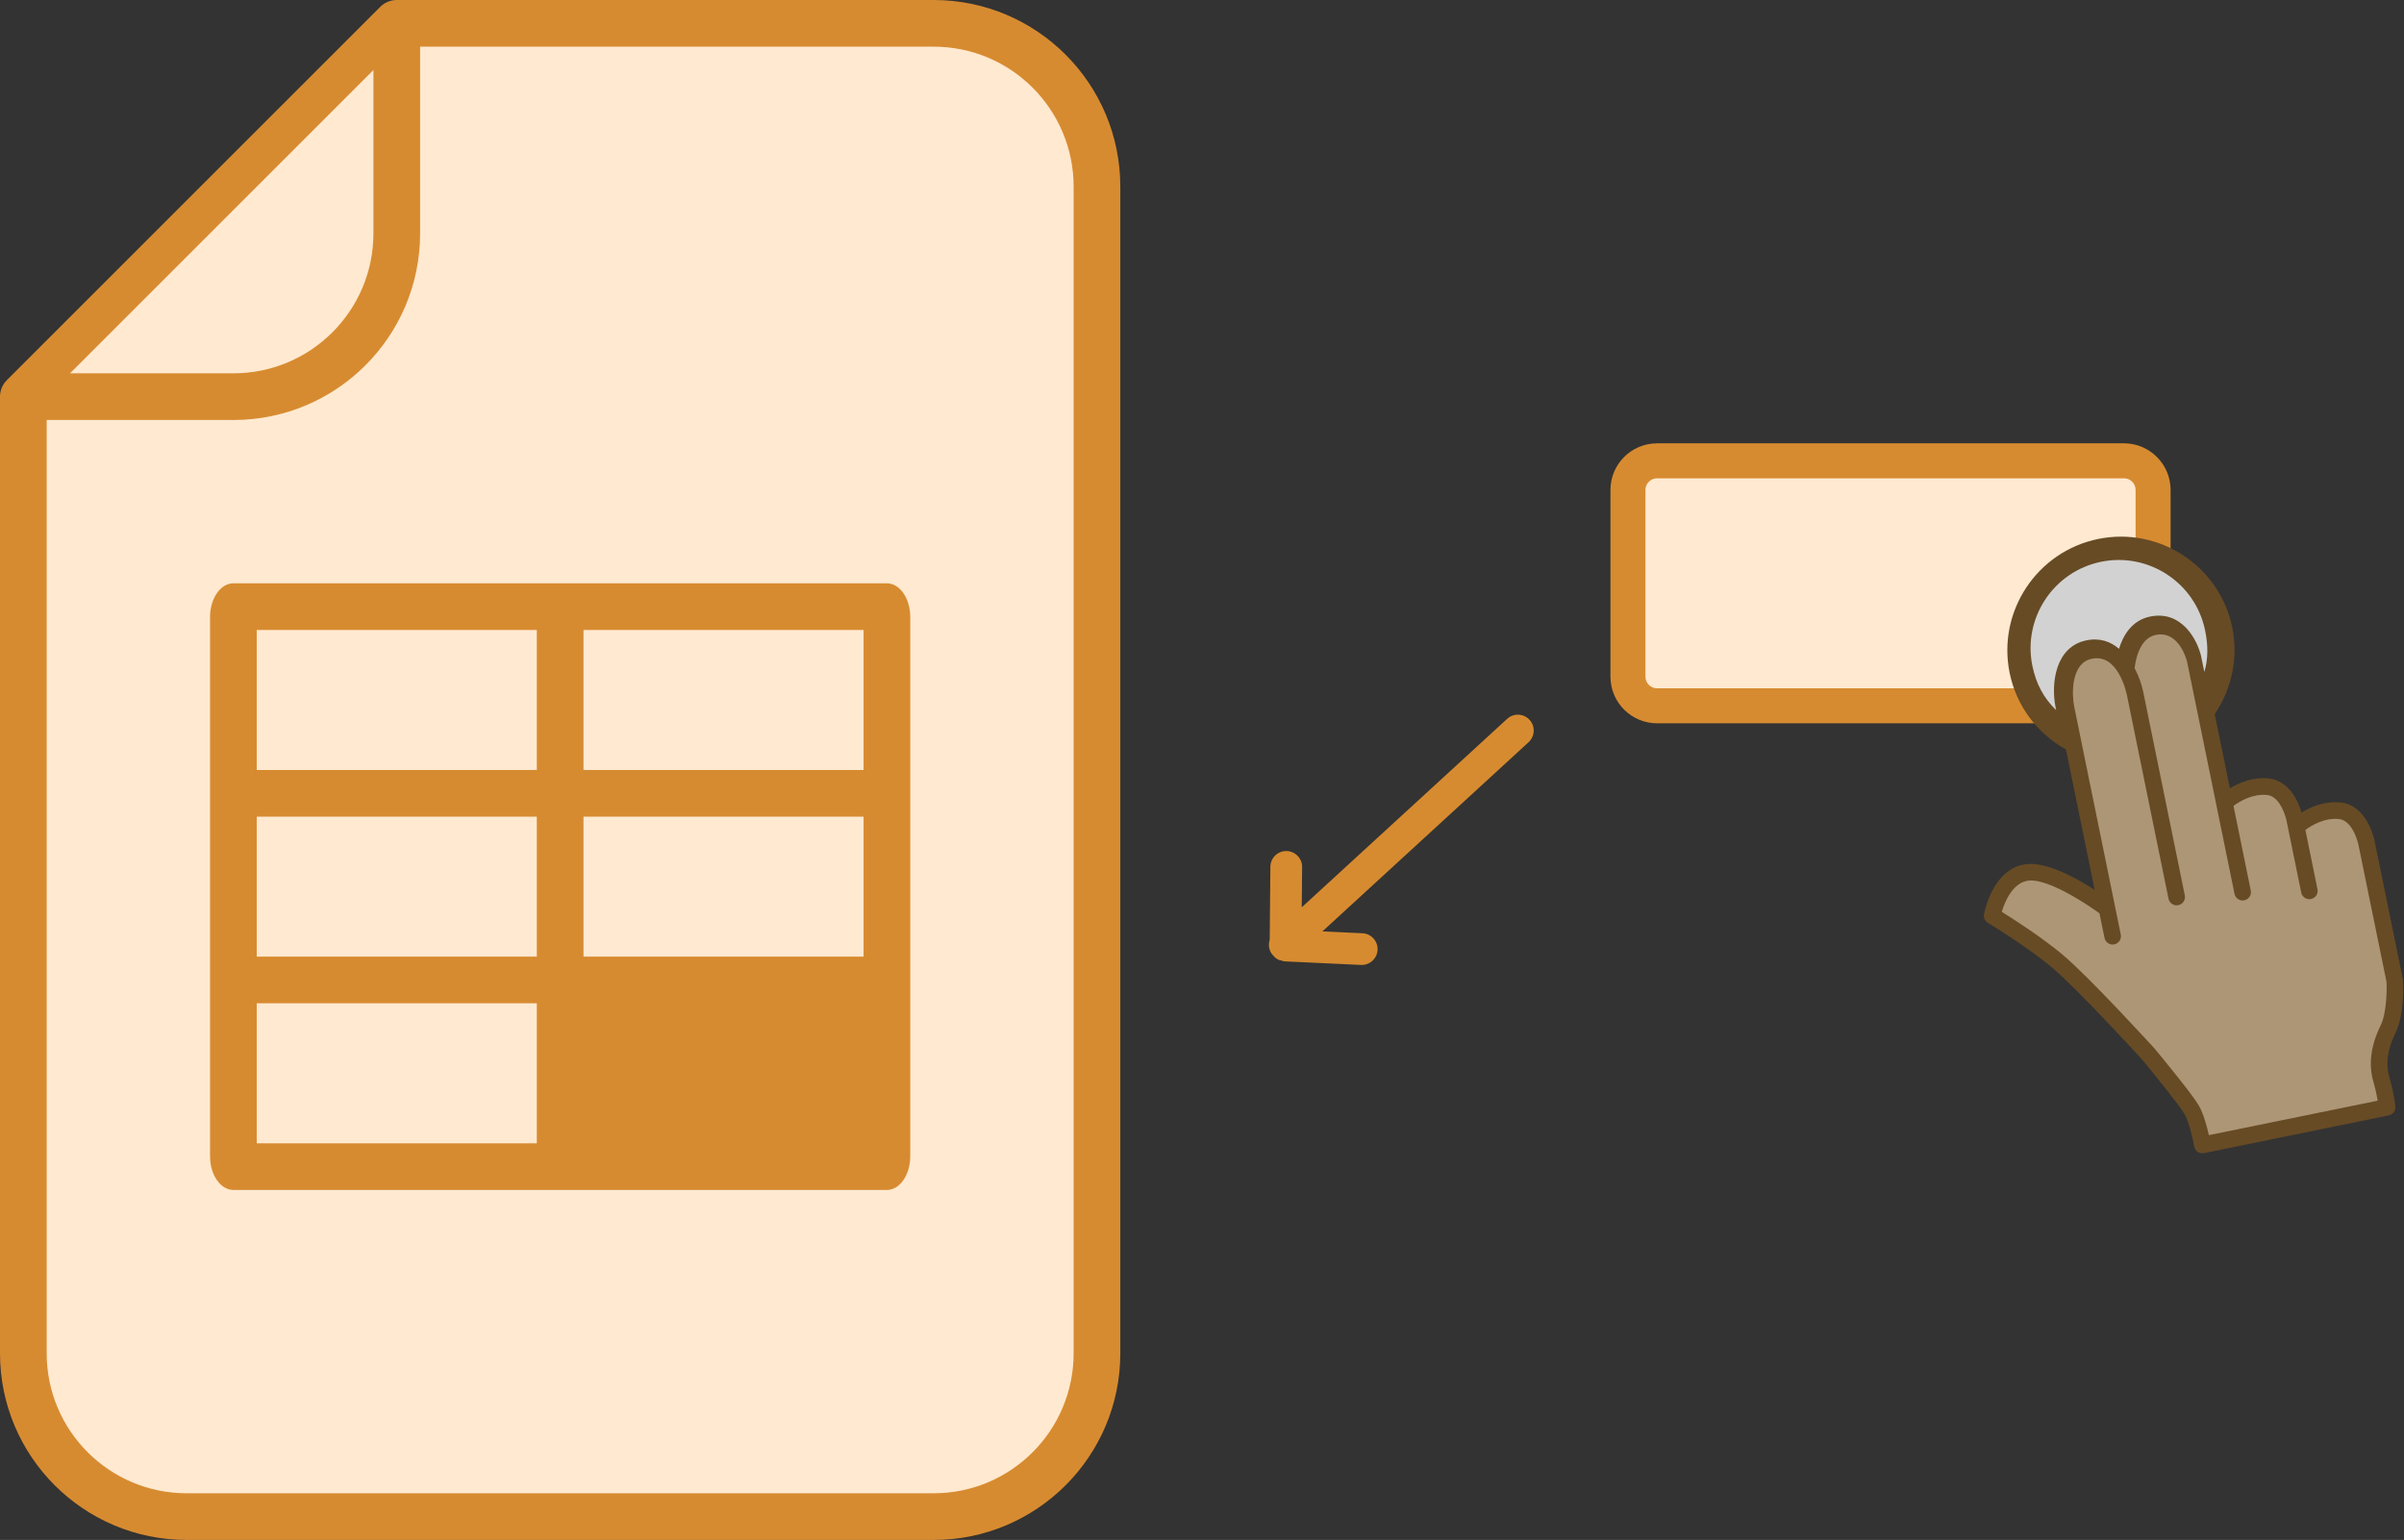 <?xml version="1.0" encoding="UTF-8"?>
<svg width="103px" height="66px" viewBox="0 0 103 66" version="1.1" xmlns="http://www.w3.org/2000/svg" xmlns:xlink="http://www.w3.org/1999/xlink">
    <rect x="0" y="0" width="103" height="66" fill="#333333" stroke="none"/>
    <!-- Generator: Sketch 52.6 (67491) - http://www.bohemiancoding.com/sketch -->
    <title>fill in the blanks</title>
    <desc>Created with Sketch.</desc>
    <g id="Page-1" stroke="none" stroke-width="1" fill="none" fill-rule="evenodd">
        <g id="Desktop-HD-op2-Copy" transform="translate(-200, -2609)">
            <g id="Group-17" transform="translate(196, 2609)">
                <g id="fill-in-the-blanks" transform="translate(4, 0)">
                    <path d="M17,0 L40,0 C44.418,-8.11624501e-16 48,3.582 48,8 L48,58 C48,62.418 44.418,66 40,66 L8,66 C3.582,66 5.41083001e-16,62.418 0,58 L0,17 C0,16.735 0.105,16.48 0.293,16.293 L16.293,0.293 C16.48,0.105 16.735,0 17,0 Z" id="Path" fill="#D78B30"></path>
                    <path d="M3,16 L10,16 C13.314,16 16,13.314 16,10 L16,3 L3,16 Z" id="Path" fill="#FFE9D0"></path>
                    <path d="M18,2 L18,10 C18,14.418 14.418,18 10,18 L2,18 L2,58 C2,61.314 4.686,64 8,64 L40,64 C43.314,64 46,61.314 46,58 L46,8 C46,4.686 43.314,2 40,2 L18,2 Z" id="Path" fill="#FFE9D0"></path>
                    <path d="M10,25 L38,25 C38.552,25 39,25.647 39,26.444 L39,49.556 C39,50.353 38.552,51 38,51 L10,51 C9.448,51 9,50.353 9,49.556 L9,26.444 C9,25.647 9.448,25 10,25 Z M23,27 L11,27 L11,33 L23,33 L23,27 Z M37,27 L25,27 L25,33 L37,33 L37,27 Z M23,35 L11,35 L11,41 L23,41 L23,35 Z M23,43 L11,43 L11,49 L23,49 L23,43 Z M37,35 L25,35 L25,41 L37,41 L37,35 Z" id="Shape" fill="#D78B30"></path>
                    <path d="M91,19.75 L71,19.75 C70.31,19.75 69.75,20.31 69.75,21 L69.75,29 C69.75,29.69 70.31,30.25 71,30.25 L91,30.25 C91.69,30.25 92.25,29.69 92.25,29 L92.25,21 C92.25,20.31 91.69,19.75 91,19.75 Z" id="Path-Copy-3" stroke="#D78B30" stroke-width="1.5" fill="#FFE9D0"></path>
                    <g id="Group" transform="translate(52, 23)" fill-rule="nonzero">
                        <path d="M9.941,16.883 L8.72,18.095 L8.72,6.103 C8.72,5.728 8.415,5.424 8.04,5.424 C7.665,5.424 7.361,5.728 7.361,6.103 L7.361,18.048 L6.1,16.869 C5.827,16.614 5.396,16.628 5.139,16.902 C4.883,17.176 4.898,17.606 5.171,17.862 L7.461,20.003 C7.578,20.205 7.788,20.348 8.04,20.348 C8.05,20.348 8.058,20.342 8.067,20.342 C8.078,20.342 8.088,20.348 8.098,20.348 C8.186,20.348 8.275,20.33 8.358,20.296 C8.385,20.283 8.407,20.26 8.434,20.245 C8.483,20.217 8.534,20.193 8.576,20.151 L10.897,17.848 C11.163,17.583 11.165,17.153 10.9,16.887 C10.637,16.622 10.208,16.619 9.941,16.883 Z" id="Shape" fill="#D78B30" transform="translate(8.027, 12.886) rotate(47.455) translate(-8.027, -12.886) "></path>
                        <path d="M49.741,13.047 C49.729,12.985 49.427,11.508 48.281,11.393 C47.595,11.324 47.001,11.585 46.612,11.823 C46.489,11.405 46.112,10.454 45.201,10.362 C44.52,10.294 43.93,10.551 43.541,10.787 L42.89,7.605 C43.628,6.521 43.905,5.182 43.642,3.894 C43.105,1.264 40.529,-0.438 37.899,0.099 C35.269,0.636 33.567,3.213 34.104,5.843 C34.391,7.245 35.269,8.429 36.517,9.121 L37.747,15.141 C36.945,14.623 35.682,13.928 34.811,14.037 C33.379,14.208 33.021,16.103 33.006,16.183 C32.979,16.329 33.045,16.477 33.173,16.554 C33.189,16.564 34.82,17.545 35.918,18.466 C37.019,19.389 39.761,22.391 39.777,22.409 C40.208,22.928 41.373,24.36 41.592,24.739 C41.797,25.093 41.963,25.865 42.01,26.133 C42.027,26.228 42.081,26.312 42.16,26.366 C42.24,26.42 42.338,26.44 42.432,26.421 L50.345,24.804 C50.523,24.768 50.645,24.604 50.629,24.423 C50.626,24.401 50.578,23.876 50.372,23.164 C50.206,22.588 50.292,21.969 50.635,21.272 C51.036,20.456 50.965,19.093 50.955,18.984 L49.741,13.047 Z" id="Shape" fill="#674B25"></path>
                        <path d="M49.995,20.957 C49.577,21.809 49.473,22.618 49.688,23.362 C49.782,23.688 49.84,23.972 49.874,24.173 L42.64,25.651 C42.558,25.285 42.411,24.732 42.209,24.382 C41.921,23.882 40.488,22.149 40.314,21.94 C40.2,21.816 37.514,18.873 36.376,17.919 C35.472,17.161 34.264,16.39 33.766,16.081 C33.891,15.665 34.224,14.833 34.899,14.743 C35.704,14.643 37.284,15.656 37.952,16.144 L38.168,17.196 C38.207,17.389 38.395,17.513 38.588,17.474 C38.781,17.434 38.905,17.246 38.865,17.054 L36.867,7.272 C36.771,6.802 36.706,5.42 37.63,5.232 C38.731,5.007 39.094,6.624 39.132,6.809 L40.91,15.517 C40.95,15.71 41.138,15.834 41.331,15.795 C41.524,15.755 41.648,15.567 41.609,15.374 L39.83,6.667 C39.767,6.358 39.645,5.988 39.46,5.64 C39.49,5.349 39.644,4.358 40.364,4.212 C41.369,4.007 41.695,5.315 41.706,5.36 L43.738,15.308 C43.777,15.501 43.965,15.626 44.158,15.586 C44.351,15.547 44.475,15.359 44.435,15.166 L43.695,11.539 C43.95,11.351 44.507,11.01 45.13,11.071 C45.741,11.132 45.961,12.145 45.964,12.157 L46.596,15.253 C46.635,15.446 46.823,15.57 47.016,15.531 C47.209,15.492 47.333,15.304 47.293,15.111 L46.775,12.57 C47.029,12.381 47.585,12.04 48.21,12.102 C48.821,12.164 49.042,13.175 49.044,13.188 L50.25,19.076 C50.269,19.416 50.26,20.418 49.995,20.957 Z" id="Path" fill="#AD9676"></path>
                        <path d="M36.074,7.325 L36.097,7.436 C35.568,6.925 35.237,6.315 35.077,5.534 C34.66,3.493 35.981,1.494 38.022,1.077 C40.063,0.66 42.062,1.981 42.479,4.022 C42.614,4.68 42.608,5.25 42.445,5.8 L42.306,5.118 C42.14,4.412 41.472,3.15 40.126,3.424 C40.126,3.424 40.126,3.424 40.126,3.424 C39.327,3.587 38.959,4.252 38.79,4.807 C38.433,4.5 37.973,4.326 37.392,4.445 C36.049,4.719 35.868,6.317 36.074,7.325 Z" id="Path" fill="#D2D2D2"></path>
                    </g>
                </g>
            </g>
        </g>
    </g>
</svg>